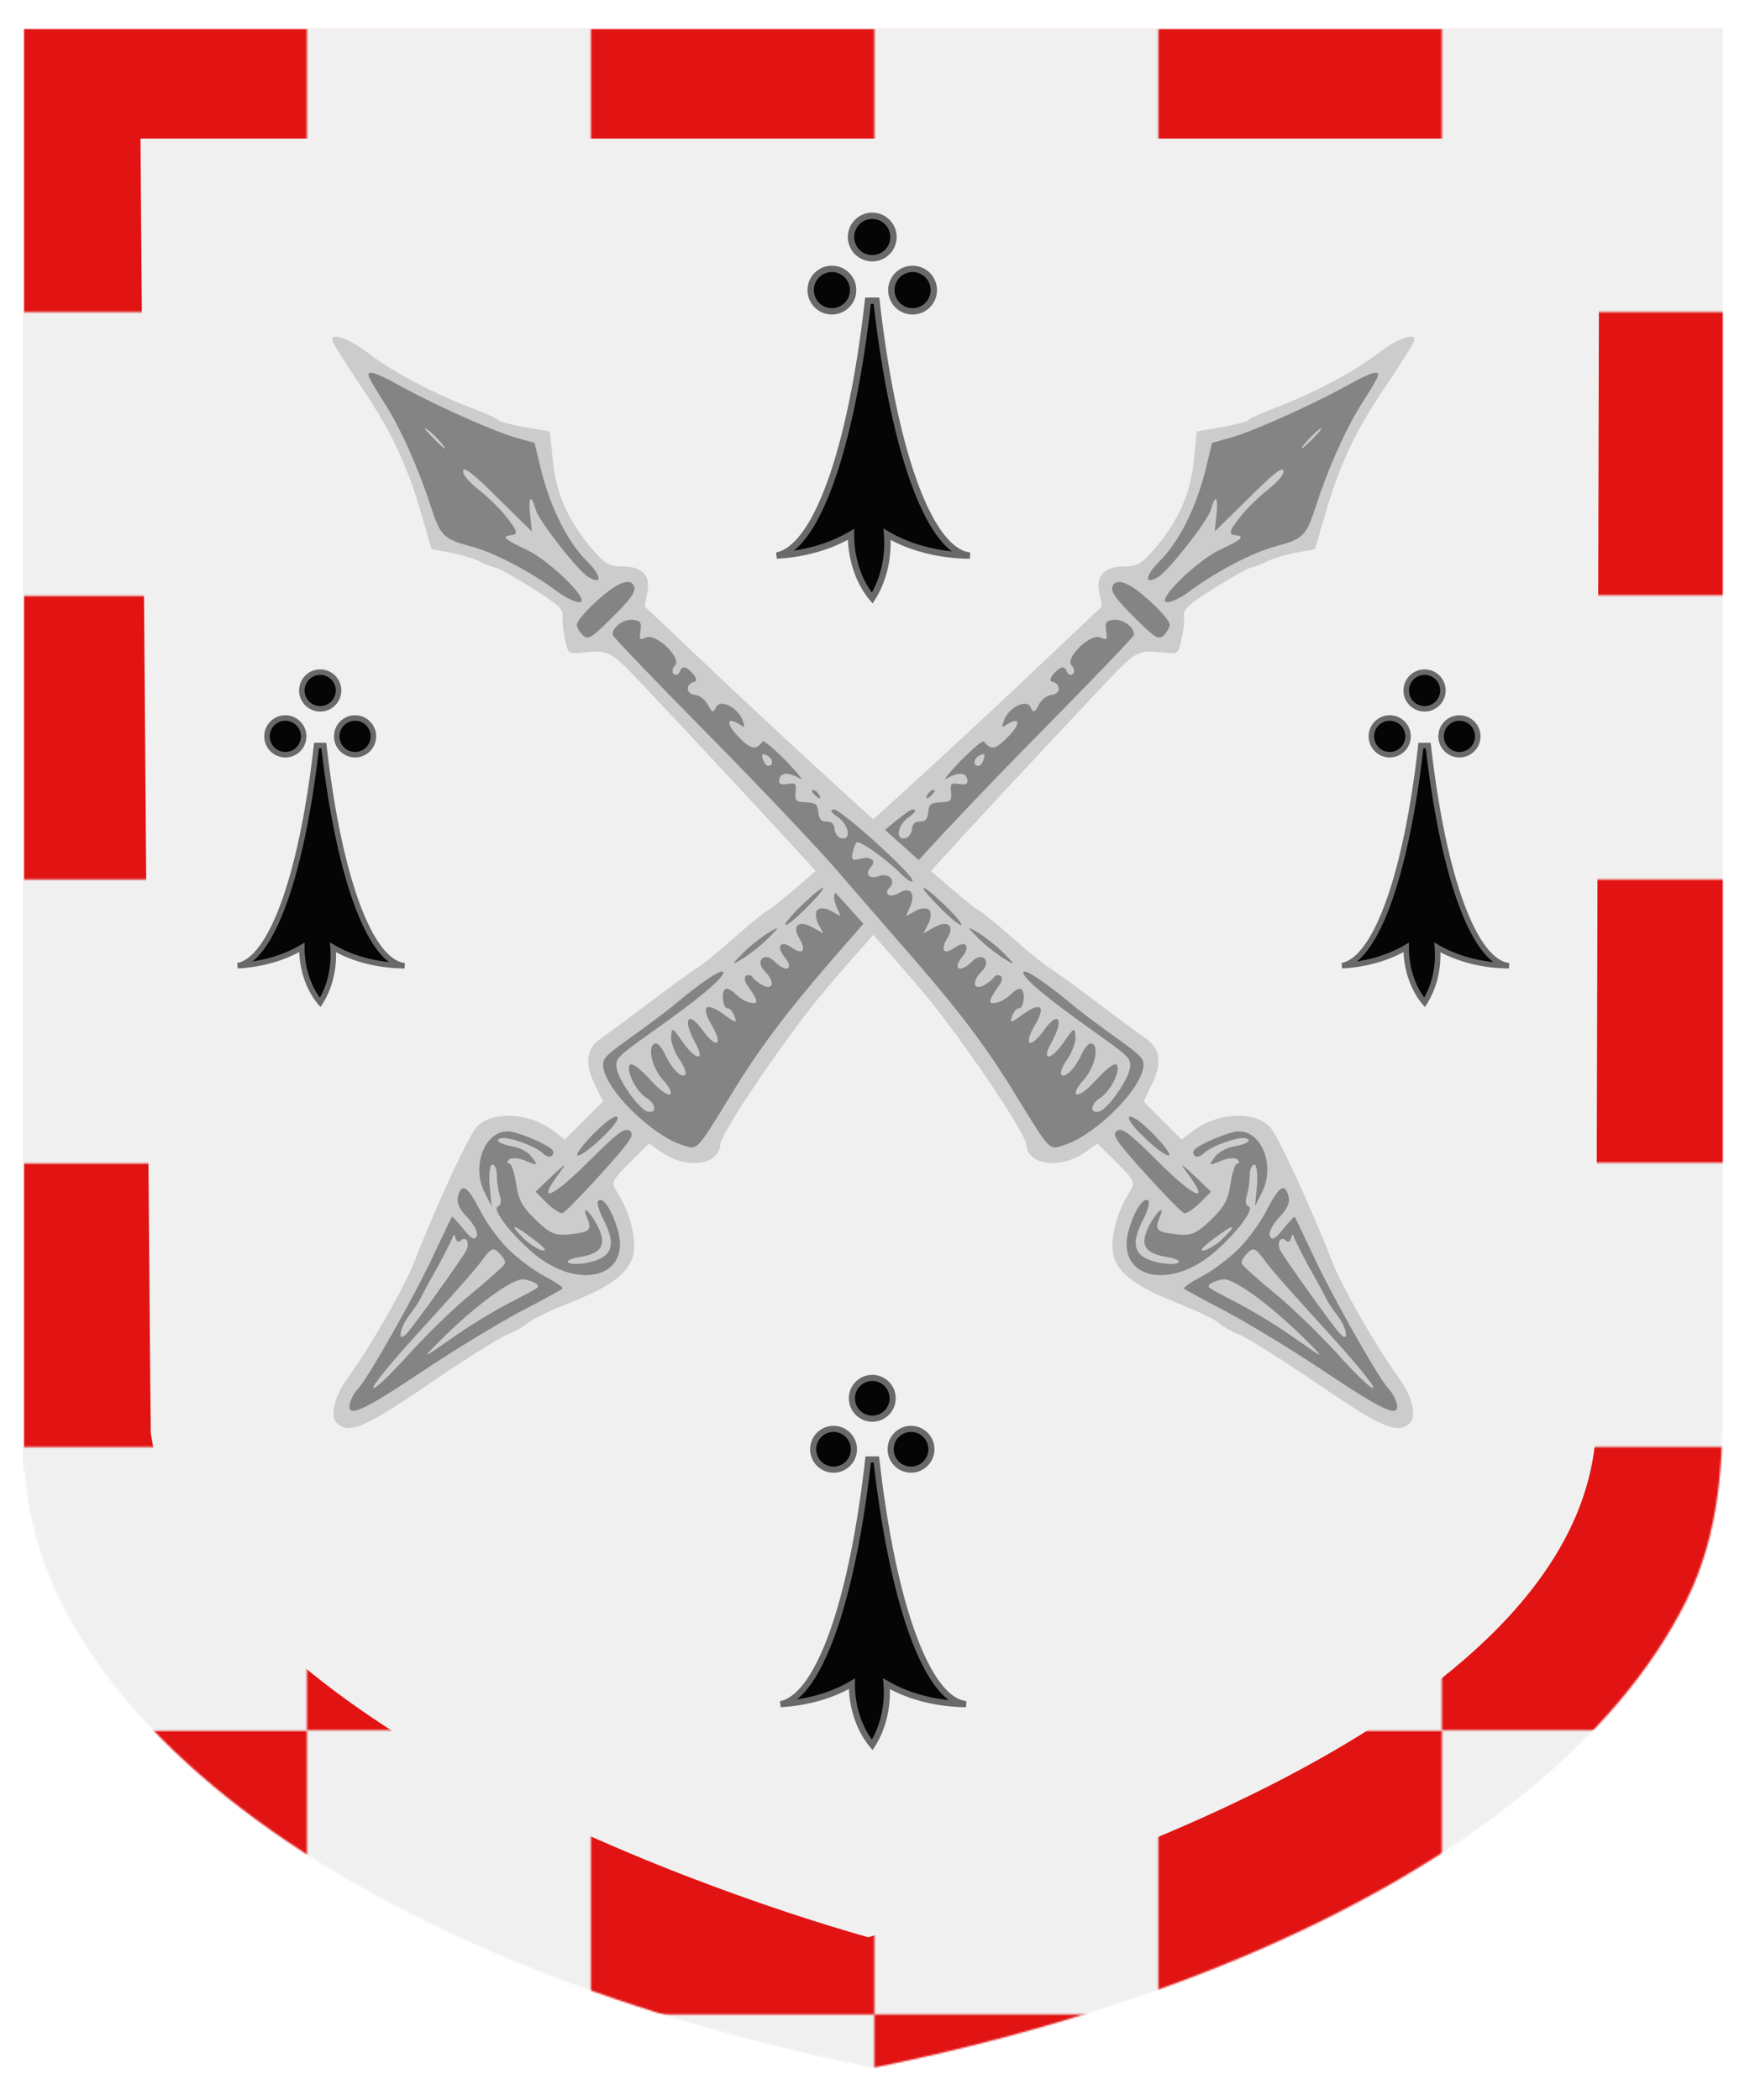 <?xml version="1.0" encoding="utf-8" ?>
    <svg version="1.1"
        baseProfile="full"
        xmlns="http://www.w3.org/2000/svg"
        xmlns:xlink="http://www.w3.org/1999/xlink" preserveAspectRatio="xMidYMid meet" height="600" width="500" viewBox="0,0,1030,1230 "><defs>
      <filter id="shiny" x="0" y="0" width="150%" height="150%">
      <feGaussianBlur in = "SourceAlpha" stdDeviation = "4" result = "blur1"/>
        <feSpecularLighting result = "specOut" in = "blur1" specularExponent = "20" lighting-color = "#696969">
            <fePointLight x = "300" y = "300" z = "500"/>
        </feSpecularLighting>
        <feComposite result="highlight" in = "SourceGraphic" in2 = "specOut" operator = "arithmetic" k1 = "0" k2 = "1" k3 = "1" k4 = "0"/>
      <feOffset result="offOut" in="SourceGraphic" dx="14" dy="14" />
      <feColorMatrix result = "matrixOut" in = "offOut" type = "matrix" values = "0.2 0 0 0 0 0 0.2 0 0 0 0 0 0.2 0 0 0 0 0 1 0"/>
      <feGaussianBlur result="blurOut" in="matrixOut" stdDeviation="10" />
      <feBlend in="highlight" in2="blurOut" mode="normal"/>
    </filter></defs><g  filter="url(#shiny)" ><g mask="url(#mask12)"><g><g fill="#F0F0F0"><rect x="0" y="0" width="1000" height="1200" ><title>Field</title></rect></g><g fill="#848484"><g transform="rotate(45,500,500)  translate(435.897,50) scale(2.564, 2.564) " >
<title>, two tilting spears</title><g transform="translate(50,0) scale(-1,1)"><desc>reversed charge</desc><g transform="translate(-72,-63)"><g fill-opacity="1" stroke-dasharray="none"  stroke="none" stroke-opacity="1" ><g ><g ><g ><path d="M 96.304 63.855 C 95.987 64.702 94.717 70.308 93.553 76.232 C 91.332 87.762 88.264 96.225 82.34 106.804 L 78.744 113.362 L 81.283 117.065 C 82.658 119.074 84.139 121.931 84.562 123.2 C 84.985 124.575 85.725 126.162 86.149 126.797 C 86.572 127.326 87.735 131.557 88.793 136.106 C 90.38 143.405 90.38 144.568 89.005 145.626 C 88.159 146.367 86.678 148.165 85.725 149.752 C 84.033 152.291 84.033 152.608 85.62 153.983 C 91.544 158.849 91.332 157.897 90.909 172.495 C 89.639 214.386 88.159 247.073 86.678 264.316 C 85.725 277.01 80.436 304.619 78.638 306.524 C 75.464 310.014 80.013 316.044 86.783 317.313 L 90.38 317.948 L 90.38 324.189 C 90.38 330.113 90.274 330.431 87.524 331.065 C 82.869 332.017 77.686 334.979 75.464 337.73 C 72.502 341.432 73.031 346.51 77.157 356.136 C 79.167 360.791 80.859 365.445 80.859 366.503 C 80.859 367.455 81.494 369.888 82.34 371.898 C 83.187 373.908 85.302 383.323 87.101 392.843 C 90.38 410.298 91.861 414 95.775 414 C 97.996 414 100.535 409.769 101.276 404.585 C 102.757 395.594 106.671 381.101 109.421 374.86 C 114.604 363.224 121.057 345.558 121.057 343.125 C 121.057 338.047 115.133 332.652 108.469 331.489 L 104.661 330.96 L 104.661 324.718 L 104.661 318.583 L 108.681 317.208 C 113.864 315.409 115.98 312.765 115.239 308.745 C 114.922 306.947 113.97 300.6 113.124 294.464 C 112.277 288.435 111.325 282.722 111.114 281.77 C 110.796 280.924 110.267 275.952 109.95 270.663 C 109.633 265.479 109.104 260.931 108.892 260.508 C 107.94 259.027 105.613 214.703 104.661 179.583 L 104.026 157.262 L 106.671 155.464 C 110.056 153.243 110.162 150.387 106.882 147.107 C 104.767 144.992 104.449 143.828 104.872 138.856 C 105.613 130.711 108.046 124.364 112.912 118.546 L 117.038 113.468 L 113.758 108.813 C 111.96 106.275 110.479 103.736 110.479 103.101 C 110.479 102.466 109.315 99.504 107.94 96.437 C 104.449 88.714 101.17 78.136 100.324 71.578 C 99.583 65.336 97.256 61.105 96.304 63.855 Z"  fill="#cccccc" />
</g>
<g ><path d="M 100.324 82.367 C 102.757 90.724 108.046 104.688 110.69 109.237 L 112.7 112.833 L 109.104 118.757 C 104.661 126.268 102.016 134.307 102.016 140.443 C 102.016 145.309 100.641 147.001 99.689 143.405 C 98.948 140.866 100.747 126.162 102.016 123.941 C 103.92 120.555 103.074 120.45 100.429 123.623 L 97.891 126.797 L 97.785 115.901 C 97.785 108.073 97.468 105.217 96.621 105.746 C 95.881 106.169 95.669 108.39 96.092 111.881 C 96.41 114.843 96.41 119.074 95.987 121.296 C 95.563 124.469 95.14 124.998 93.977 124.046 C 92.073 122.565 92.178 123.623 94.082 128.912 C 95.987 134.307 96.198 146.684 94.4 146.155 C 93.659 145.838 92.707 143.511 92.284 140.76 C 91.226 133.25 88.37 124.046 85.514 119.18 C 82.34 113.68 82.34 112.622 85.514 106.38 C 89.534 98.552 93.13 89.243 94.611 82.896 C 96.515 74.328 96.727 74.011 97.679 75.068 C 98.208 75.597 99.372 78.877 100.324 82.367 Z" />
</g>
<g ><path d="M 103.497 149.54 C 105.296 150.175 106.036 151.021 105.613 152.185 C 105.084 153.454 103.18 153.772 97.15 153.772 C 90.274 153.772 89.322 153.56 89.322 151.867 C 89.322 150.81 89.639 149.54 90.063 149.223 C 91.12 148.165 100.429 148.377 103.497 149.54 Z" />
</g>
<g ><path d="M 99.901 157.474 C 101.064 158.849 100.958 159.378 99.372 160.542 C 97.679 161.811 97.679 161.917 99.266 162.552 C 101.593 163.504 101.699 171.755 99.372 171.755 C 98.525 171.755 97.785 172.284 97.785 172.918 C 97.785 173.553 98.525 173.871 99.372 173.447 C 100.535 173.024 100.958 173.659 100.958 175.563 C 100.958 177.044 100.535 177.89 99.901 177.573 C 98.102 176.409 96.515 178.102 97.785 179.689 C 98.525 180.535 98.737 182.227 98.314 183.497 C 97.679 185.401 97.891 185.718 99.266 185.189 C 101.276 184.449 102.757 188.68 101.487 191.536 C 100.641 193.335 100.641 193.335 100.218 191.536 C 99.372 188.257 98.102 189.632 98.102 193.969 C 98.102 197.778 98.737 198.73 101.276 198.307 C 101.699 198.307 101.91 201.374 101.91 205.394 C 101.805 209.308 101.593 211.53 101.276 210.366 C 100.535 207.51 99.266 206.24 97.785 207.192 C 96.939 207.721 97.15 208.356 98.314 209.202 C 99.901 210.366 100.006 210.578 98.42 211.847 C 96.833 213.222 96.833 213.434 98.42 215.232 C 99.901 216.819 100.006 217.453 98.843 218.829 C 97.785 220.098 97.785 220.839 98.631 221.685 C 99.477 222.531 99.477 223.272 98.737 224.224 C 98.102 224.964 97.891 226.128 98.314 226.762 C 99.583 228.878 101.805 225.916 101.17 222.743 C 100.853 220.839 101.064 220.204 101.805 220.944 C 102.968 222.214 104.132 244.64 102.968 245.275 C 102.545 245.592 102.228 244.217 102.228 242.207 C 102.228 237.235 100.958 229.936 100.112 229.936 C 99.689 229.936 98.631 230.465 97.785 230.994 C 96.41 231.946 96.41 232.263 98.102 233.215 C 100.324 234.485 100.429 236.283 98.314 236.283 C 97.468 236.283 96.727 236.812 96.727 237.341 C 96.727 237.976 97.468 238.716 98.314 239.033 C 99.16 239.457 99.901 240.303 99.901 241.149 C 99.901 241.995 99.16 242.63 98.314 242.63 C 95.987 242.63 96.41 244.428 98.843 245.063 C 101.699 245.804 101.487 247.708 98.631 248.977 L 96.198 249.929 L 98.631 250.67 C 99.901 250.987 100.958 251.939 100.958 252.68 C 100.958 253.42 99.901 254.372 98.631 254.795 L 96.198 255.536 L 98.737 256.276 C 102.334 257.228 102.651 259.344 99.477 260.19 C 96.198 260.931 95.881 262.412 98.843 262.941 C 102.122 263.469 101.91 265.374 98.525 265.691 C 95.034 266.114 95.775 268.018 99.477 268.018 C 101.064 268.018 102.016 268.653 102.016 269.605 C 102.016 270.557 101.064 271.192 99.477 271.192 C 96.198 271.192 94.929 272.99 97.679 273.836 C 98.737 274.154 100.112 274.259 100.535 274.154 C 101.064 273.942 101.593 274.365 101.805 274.894 C 102.016 275.529 101.276 276.058 100.218 276.269 C 95.881 277.01 95.034 277.539 96.727 278.597 C 97.573 279.231 99.372 279.654 100.747 279.654 C 102.016 279.654 103.074 280.078 103.074 280.606 C 103.074 281.876 100.324 283.992 99.583 283.251 C 99.266 282.828 98.102 282.934 97.044 283.463 C 95.563 284.097 95.987 284.415 99.16 284.838 C 104.238 285.684 104.343 287.271 99.477 288.54 C 94.188 289.915 94.611 291.714 100.006 290.868 C 105.719 289.915 105.19 292.349 99.372 294.041 C 94.294 295.416 96.198 297.003 101.699 295.945 C 105.296 295.31 105.613 295.31 104.238 296.897 C 103.497 297.849 101.276 298.907 99.266 299.33 C 97.256 299.648 95.669 300.388 95.669 300.917 C 95.669 302.186 99.054 302.081 102.439 300.811 C 103.92 300.282 105.401 300.177 105.613 300.705 C 106.671 302.398 102.122 305.254 98.314 305.36 C 96.198 305.466 94.717 305.995 94.929 306.524 C 95.246 307.264 97.679 307.581 100.853 307.37 C 104.132 307.264 106.248 307.581 106.248 308.216 C 106.248 309.803 100.958 311.601 98.208 310.966 C 95.669 310.332 93.871 311.813 95.775 312.976 C 97.362 314.034 105.613 312.659 107.834 310.966 C 109.633 309.697 109.633 309.062 108.046 299.648 C 105.719 286.107 105.084 278.808 106.142 278.068 C 106.988 277.645 108.152 283.674 108.892 292.349 C 109.104 294.358 109.844 299.542 110.585 303.879 C 111.748 311.072 111.748 311.813 110.056 313.082 C 105.613 316.256 91.226 316.15 84.668 312.765 C 81.388 311.072 81.388 311.707 84.879 297.109 C 87.841 284.944 89.322 274.788 90.486 258.498 C 91.015 250.67 91.861 238.505 92.39 231.523 C 92.919 224.541 93.448 205.077 93.553 188.151 C 93.659 171.332 93.977 157.157 94.188 156.734 C 95.14 155.358 98.525 155.781 99.901 157.474 Z" />
</g>
<g ><path d="M 101.699 216.396 C 101.382 217.242 101.064 216.925 101.064 215.761 C 100.958 214.597 101.276 213.963 101.593 214.386 C 101.91 214.703 102.016 215.655 101.699 216.396 Z" />
</g>
<g ><path d="M 104.238 254.055 C 104.343 257.122 104.132 259.873 103.815 260.296 C 103.391 260.613 103.074 257.969 103.074 254.266 C 103.074 246.333 104.026 246.121 104.238 254.055 Z" />
</g>
<g ><path d="M 106.036 271.721 C 106.036 275.74 105.93 275.74 105.19 272.779 C 104.767 270.98 104.343 267.701 104.343 265.374 C 104.343 261.354 104.449 261.354 105.19 264.316 C 105.613 266.008 106.036 269.393 106.036 271.721 Z" />
</g>
<g ><path d="M 97.256 330.748 C 97.256 342.067 98.737 346.087 100.006 338.153 C 100.641 334.133 100.641 334.133 100.853 339.105 L 100.958 344.183 L 97.362 344.183 C 95.352 344.183 93.448 343.76 93.13 343.336 C 92.813 342.807 92.919 337.095 93.236 330.536 C 93.765 320.487 94.082 318.795 95.563 319.006 C 96.939 319.323 97.256 321.122 97.256 330.748 Z" />
</g>
<g ><path d="M 100.958 325.142 C 100.958 328.632 100.535 331.489 100.112 331.489 C 99.583 331.489 99.054 328.632 98.948 325.142 C 98.843 321.228 99.16 318.795 99.795 318.795 C 100.535 318.795 100.958 321.439 100.958 325.142 Z" />
</g>
<g ><path d="M 89.322 335.508 C 89.322 336.037 87.418 337.095 84.985 337.836 C 79.273 339.74 78.003 342.279 80.542 346.51 C 81.6 348.308 83.187 350.107 83.927 350.318 C 84.879 350.635 84.562 349.578 83.081 347.462 C 80.331 343.548 80.754 341.432 84.562 339.951 C 88.159 338.576 91.967 338.576 88.582 339.951 C 85.514 341.221 85.514 341.855 88.582 345.664 C 90.697 348.202 91.755 348.626 96.41 348.731 C 100.747 348.837 102.545 348.202 105.507 345.981 C 107.517 344.5 109.421 343.548 109.844 343.865 C 110.162 344.288 110.479 343.971 110.479 343.231 C 110.479 342.596 109.21 341.432 107.623 340.798 C 104.767 339.634 104.767 339.528 106.988 339.211 C 108.363 338.893 110.479 339.528 111.748 340.374 C 114.393 342.279 116.191 342.596 115.239 341.115 C 114.393 339.634 108.363 336.778 106.036 336.778 C 104.978 336.778 104.132 336.249 104.132 335.72 C 104.132 335.085 104.555 334.662 105.084 334.662 C 106.988 334.662 113.229 337.201 115.028 338.682 C 119.153 342.279 115.768 350.318 109.21 352.54 L 105.719 353.703 L 109.421 350.635 C 111.431 348.943 112.806 347.145 112.383 346.827 C 111.96 346.404 110.902 346.827 109.95 347.779 C 108.998 348.731 107.305 350.001 106.142 350.635 C 104.978 351.164 104.343 352.116 104.661 352.645 C 105.507 354.021 98.631 355.078 91.649 354.549 C 77.686 353.492 71.339 342.279 81.706 336.884 C 85.831 334.662 89.322 334.027 89.322 335.508 Z" />
</g>
<g ><path d="M 96.198 357.935 C 99.266 357.935 104.238 357.194 107.2 356.136 C 113.018 354.338 114.393 354.655 112.806 357.511 C 112.066 358.781 110.479 359.416 107.729 359.416 C 105.401 359.521 103.603 360.156 103.286 361.002 C 102.968 362.06 103.709 362.272 106.671 361.954 C 108.786 361.743 110.479 361.637 110.479 361.849 C 110.479 361.954 108.998 366.08 107.305 370.84 C 103.709 380.572 97.785 401.941 97.785 405.114 C 97.785 406.172 97.256 407.865 96.727 408.711 C 94.823 411.673 93.448 408.076 90.274 392.209 C 88.582 383.534 85.725 371.898 84.033 366.291 C 82.235 360.685 80.859 355.819 80.859 355.502 C 80.859 355.184 83.081 355.607 85.831 356.454 C 88.476 357.3 93.236 357.935 96.198 357.935 Z" />
</g>
<g ><path d="M 97.044 96.119 C 97.044 98.976 97.256 100.139 97.468 98.447 C 97.679 96.86 97.679 94.533 97.468 93.157 C 97.256 91.888 97.044 93.157 97.044 96.119 Z"  fill="#cccccc" />
</g>
<g ><path d="M 98.42 201.269 C 97.996 202.009 97.891 202.855 98.208 203.173 C 99.16 204.125 100.218 202.75 99.689 201.269 C 99.266 200.105 99.054 200.105 98.42 201.269 Z"  fill="#cccccc" />
</g>
<g ><path d="M 90.38 352.645 C 91.226 353.174 93.553 353.703 95.563 353.703 C 100.324 353.703 99.477 353.068 93.553 352.222 C 90.274 351.799 89.322 351.905 90.38 352.645 Z"  fill="#cccccc" />
</g>
<g ><path d="M 85.091 359.521 C 85.091 359.733 86.043 363.012 87.206 366.609 C 88.37 370.311 90.063 377.081 90.803 381.736 C 92.178 389.564 92.284 389.776 92.284 384.909 C 92.39 373.167 90.697 361.849 88.687 360.368 C 86.783 358.992 85.091 358.569 85.091 359.521 Z"  fill="#cccccc" />
</g>
<g ><path d="M 94.294 360.791 C 94.082 361.32 94.294 365.868 94.823 371.158 C 95.352 376.341 95.458 385.544 95.14 391.468 C 94.823 397.603 94.929 402.364 95.458 402.364 C 95.987 402.364 96.727 394.642 97.15 385.121 C 97.573 375.706 98.102 366.186 98.525 363.964 C 99.054 360.473 98.843 360.05 96.939 360.05 C 95.669 360.05 94.506 360.368 94.294 360.791 Z"  fill="#cccccc" />
</g>
<g ><path d="M 102.651 365.022 C 101.91 367.772 98.843 386.179 98.843 388.295 C 98.843 391.256 100.853 388.4 101.382 384.909 C 101.593 383.111 102.016 380.995 102.334 380.149 C 102.651 379.303 103.709 375.706 104.661 372.215 C 105.719 368.724 106.776 365.445 107.094 364.916 C 107.411 364.387 107.094 364.282 106.459 364.705 C 105.719 365.128 105.19 364.916 105.19 364.387 C 105.19 362.483 103.286 363.118 102.651 365.022 Z"  fill="#cccccc" />
</g>
</g>
</g>
</g>
</g>
</g>
</g>
</g><g fill="#848484"><g transform="rotate(-45,500,500)  translate(435.897,50) scale(2.564, 2.564) " >
<title>, two tilting spears</title><g transform="translate(-72,-63)"><g fill-opacity="1" stroke-dasharray="none"  stroke="none" stroke-opacity="1" ><g ><g ><g ><path d="M 96.304 63.855 C 95.987 64.702 94.717 70.308 93.553 76.232 C 91.332 87.762 88.264 96.225 82.34 106.804 L 78.744 113.362 L 81.283 117.065 C 82.658 119.074 84.139 121.931 84.562 123.2 C 84.985 124.575 85.725 126.162 86.149 126.797 C 86.572 127.326 87.735 131.557 88.793 136.106 C 90.38 143.405 90.38 144.568 89.005 145.626 C 88.159 146.367 86.678 148.165 85.725 149.752 C 84.033 152.291 84.033 152.608 85.62 153.983 C 91.544 158.849 91.332 157.897 90.909 172.495 C 89.639 214.386 88.159 247.073 86.678 264.316 C 85.725 277.01 80.436 304.619 78.638 306.524 C 75.464 310.014 80.013 316.044 86.783 317.313 L 90.38 317.948 L 90.38 324.189 C 90.38 330.113 90.274 330.431 87.524 331.065 C 82.869 332.017 77.686 334.979 75.464 337.73 C 72.502 341.432 73.031 346.51 77.157 356.136 C 79.167 360.791 80.859 365.445 80.859 366.503 C 80.859 367.455 81.494 369.888 82.34 371.898 C 83.187 373.908 85.302 383.323 87.101 392.843 C 90.38 410.298 91.861 414 95.775 414 C 97.996 414 100.535 409.769 101.276 404.585 C 102.757 395.594 106.671 381.101 109.421 374.86 C 114.604 363.224 121.057 345.558 121.057 343.125 C 121.057 338.047 115.133 332.652 108.469 331.489 L 104.661 330.96 L 104.661 324.718 L 104.661 318.583 L 108.681 317.208 C 113.864 315.409 115.98 312.765 115.239 308.745 C 114.922 306.947 113.97 300.6 113.124 294.464 C 112.277 288.435 111.325 282.722 111.114 281.77 C 110.796 280.924 110.267 275.952 109.95 270.663 C 109.633 265.479 109.104 260.931 108.892 260.508 C 107.94 259.027 105.613 214.703 104.661 179.583 L 104.026 157.262 L 106.671 155.464 C 110.056 153.243 110.162 150.387 106.882 147.107 C 104.767 144.992 104.449 143.828 104.872 138.856 C 105.613 130.711 108.046 124.364 112.912 118.546 L 117.038 113.468 L 113.758 108.813 C 111.96 106.275 110.479 103.736 110.479 103.101 C 110.479 102.466 109.315 99.504 107.94 96.437 C 104.449 88.714 101.17 78.136 100.324 71.578 C 99.583 65.336 97.256 61.105 96.304 63.855 Z"  fill="#cccccc" />
</g>
<g ><path d="M 100.324 82.367 C 102.757 90.724 108.046 104.688 110.69 109.237 L 112.7 112.833 L 109.104 118.757 C 104.661 126.268 102.016 134.307 102.016 140.443 C 102.016 145.309 100.641 147.001 99.689 143.405 C 98.948 140.866 100.747 126.162 102.016 123.941 C 103.92 120.555 103.074 120.45 100.429 123.623 L 97.891 126.797 L 97.785 115.901 C 97.785 108.073 97.468 105.217 96.621 105.746 C 95.881 106.169 95.669 108.39 96.092 111.881 C 96.41 114.843 96.41 119.074 95.987 121.296 C 95.563 124.469 95.14 124.998 93.977 124.046 C 92.073 122.565 92.178 123.623 94.082 128.912 C 95.987 134.307 96.198 146.684 94.4 146.155 C 93.659 145.838 92.707 143.511 92.284 140.76 C 91.226 133.25 88.37 124.046 85.514 119.18 C 82.34 113.68 82.34 112.622 85.514 106.38 C 89.534 98.552 93.13 89.243 94.611 82.896 C 96.515 74.328 96.727 74.011 97.679 75.068 C 98.208 75.597 99.372 78.877 100.324 82.367 Z" />
</g>
<g ><path d="M 103.497 149.54 C 105.296 150.175 106.036 151.021 105.613 152.185 C 105.084 153.454 103.18 153.772 97.15 153.772 C 90.274 153.772 89.322 153.56 89.322 151.867 C 89.322 150.81 89.639 149.54 90.063 149.223 C 91.12 148.165 100.429 148.377 103.497 149.54 Z" />
</g>
<g ><path d="M 99.901 157.474 C 101.064 158.849 100.958 159.378 99.372 160.542 C 97.679 161.811 97.679 161.917 99.266 162.552 C 101.593 163.504 101.699 171.755 99.372 171.755 C 98.525 171.755 97.785 172.284 97.785 172.918 C 97.785 173.553 98.525 173.871 99.372 173.447 C 100.535 173.024 100.958 173.659 100.958 175.563 C 100.958 177.044 100.535 177.89 99.901 177.573 C 98.102 176.409 96.515 178.102 97.785 179.689 C 98.525 180.535 98.737 182.227 98.314 183.497 C 97.679 185.401 97.891 185.718 99.266 185.189 C 101.276 184.449 102.757 188.68 101.487 191.536 C 100.641 193.335 100.641 193.335 100.218 191.536 C 99.372 188.257 98.102 189.632 98.102 193.969 C 98.102 197.778 98.737 198.73 101.276 198.307 C 101.699 198.307 101.91 201.374 101.91 205.394 C 101.805 209.308 101.593 211.53 101.276 210.366 C 100.535 207.51 99.266 206.24 97.785 207.192 C 96.939 207.721 97.15 208.356 98.314 209.202 C 99.901 210.366 100.006 210.578 98.42 211.847 C 96.833 213.222 96.833 213.434 98.42 215.232 C 99.901 216.819 100.006 217.453 98.843 218.829 C 97.785 220.098 97.785 220.839 98.631 221.685 C 99.477 222.531 99.477 223.272 98.737 224.224 C 98.102 224.964 97.891 226.128 98.314 226.762 C 99.583 228.878 101.805 225.916 101.17 222.743 C 100.853 220.839 101.064 220.204 101.805 220.944 C 102.968 222.214 104.132 244.64 102.968 245.275 C 102.545 245.592 102.228 244.217 102.228 242.207 C 102.228 237.235 100.958 229.936 100.112 229.936 C 99.689 229.936 98.631 230.465 97.785 230.994 C 96.41 231.946 96.41 232.263 98.102 233.215 C 100.324 234.485 100.429 236.283 98.314 236.283 C 97.468 236.283 96.727 236.812 96.727 237.341 C 96.727 237.976 97.468 238.716 98.314 239.033 C 99.16 239.457 99.901 240.303 99.901 241.149 C 99.901 241.995 99.16 242.63 98.314 242.63 C 95.987 242.63 96.41 244.428 98.843 245.063 C 101.699 245.804 101.487 247.708 98.631 248.977 L 96.198 249.929 L 98.631 250.67 C 99.901 250.987 100.958 251.939 100.958 252.68 C 100.958 253.42 99.901 254.372 98.631 254.795 L 96.198 255.536 L 98.737 256.276 C 102.334 257.228 102.651 259.344 99.477 260.19 C 96.198 260.931 95.881 262.412 98.843 262.941 C 102.122 263.469 101.91 265.374 98.525 265.691 C 95.034 266.114 95.775 268.018 99.477 268.018 C 101.064 268.018 102.016 268.653 102.016 269.605 C 102.016 270.557 101.064 271.192 99.477 271.192 C 96.198 271.192 94.929 272.99 97.679 273.836 C 98.737 274.154 100.112 274.259 100.535 274.154 C 101.064 273.942 101.593 274.365 101.805 274.894 C 102.016 275.529 101.276 276.058 100.218 276.269 C 95.881 277.01 95.034 277.539 96.727 278.597 C 97.573 279.231 99.372 279.654 100.747 279.654 C 102.016 279.654 103.074 280.078 103.074 280.606 C 103.074 281.876 100.324 283.992 99.583 283.251 C 99.266 282.828 98.102 282.934 97.044 283.463 C 95.563 284.097 95.987 284.415 99.16 284.838 C 104.238 285.684 104.343 287.271 99.477 288.54 C 94.188 289.915 94.611 291.714 100.006 290.868 C 105.719 289.915 105.19 292.349 99.372 294.041 C 94.294 295.416 96.198 297.003 101.699 295.945 C 105.296 295.31 105.613 295.31 104.238 296.897 C 103.497 297.849 101.276 298.907 99.266 299.33 C 97.256 299.648 95.669 300.388 95.669 300.917 C 95.669 302.186 99.054 302.081 102.439 300.811 C 103.92 300.282 105.401 300.177 105.613 300.705 C 106.671 302.398 102.122 305.254 98.314 305.36 C 96.198 305.466 94.717 305.995 94.929 306.524 C 95.246 307.264 97.679 307.581 100.853 307.37 C 104.132 307.264 106.248 307.581 106.248 308.216 C 106.248 309.803 100.958 311.601 98.208 310.966 C 95.669 310.332 93.871 311.813 95.775 312.976 C 97.362 314.034 105.613 312.659 107.834 310.966 C 109.633 309.697 109.633 309.062 108.046 299.648 C 105.719 286.107 105.084 278.808 106.142 278.068 C 106.988 277.645 108.152 283.674 108.892 292.349 C 109.104 294.358 109.844 299.542 110.585 303.879 C 111.748 311.072 111.748 311.813 110.056 313.082 C 105.613 316.256 91.226 316.15 84.668 312.765 C 81.388 311.072 81.388 311.707 84.879 297.109 C 87.841 284.944 89.322 274.788 90.486 258.498 C 91.015 250.67 91.861 238.505 92.39 231.523 C 92.919 224.541 93.448 205.077 93.553 188.151 C 93.659 171.332 93.977 157.157 94.188 156.734 C 95.14 155.358 98.525 155.781 99.901 157.474 Z" />
</g>
<g ><path d="M 101.699 216.396 C 101.382 217.242 101.064 216.925 101.064 215.761 C 100.958 214.597 101.276 213.963 101.593 214.386 C 101.91 214.703 102.016 215.655 101.699 216.396 Z" />
</g>
<g ><path d="M 104.238 254.055 C 104.343 257.122 104.132 259.873 103.815 260.296 C 103.391 260.613 103.074 257.969 103.074 254.266 C 103.074 246.333 104.026 246.121 104.238 254.055 Z" />
</g>
<g ><path d="M 106.036 271.721 C 106.036 275.74 105.93 275.74 105.19 272.779 C 104.767 270.98 104.343 267.701 104.343 265.374 C 104.343 261.354 104.449 261.354 105.19 264.316 C 105.613 266.008 106.036 269.393 106.036 271.721 Z" />
</g>
<g ><path d="M 97.256 330.748 C 97.256 342.067 98.737 346.087 100.006 338.153 C 100.641 334.133 100.641 334.133 100.853 339.105 L 100.958 344.183 L 97.362 344.183 C 95.352 344.183 93.448 343.76 93.13 343.336 C 92.813 342.807 92.919 337.095 93.236 330.536 C 93.765 320.487 94.082 318.795 95.563 319.006 C 96.939 319.323 97.256 321.122 97.256 330.748 Z" />
</g>
<g ><path d="M 100.958 325.142 C 100.958 328.632 100.535 331.489 100.112 331.489 C 99.583 331.489 99.054 328.632 98.948 325.142 C 98.843 321.228 99.16 318.795 99.795 318.795 C 100.535 318.795 100.958 321.439 100.958 325.142 Z" />
</g>
<g ><path d="M 89.322 335.508 C 89.322 336.037 87.418 337.095 84.985 337.836 C 79.273 339.74 78.003 342.279 80.542 346.51 C 81.6 348.308 83.187 350.107 83.927 350.318 C 84.879 350.635 84.562 349.578 83.081 347.462 C 80.331 343.548 80.754 341.432 84.562 339.951 C 88.159 338.576 91.967 338.576 88.582 339.951 C 85.514 341.221 85.514 341.855 88.582 345.664 C 90.697 348.202 91.755 348.626 96.41 348.731 C 100.747 348.837 102.545 348.202 105.507 345.981 C 107.517 344.5 109.421 343.548 109.844 343.865 C 110.162 344.288 110.479 343.971 110.479 343.231 C 110.479 342.596 109.21 341.432 107.623 340.798 C 104.767 339.634 104.767 339.528 106.988 339.211 C 108.363 338.893 110.479 339.528 111.748 340.374 C 114.393 342.279 116.191 342.596 115.239 341.115 C 114.393 339.634 108.363 336.778 106.036 336.778 C 104.978 336.778 104.132 336.249 104.132 335.72 C 104.132 335.085 104.555 334.662 105.084 334.662 C 106.988 334.662 113.229 337.201 115.028 338.682 C 119.153 342.279 115.768 350.318 109.21 352.54 L 105.719 353.703 L 109.421 350.635 C 111.431 348.943 112.806 347.145 112.383 346.827 C 111.96 346.404 110.902 346.827 109.95 347.779 C 108.998 348.731 107.305 350.001 106.142 350.635 C 104.978 351.164 104.343 352.116 104.661 352.645 C 105.507 354.021 98.631 355.078 91.649 354.549 C 77.686 353.492 71.339 342.279 81.706 336.884 C 85.831 334.662 89.322 334.027 89.322 335.508 Z" />
</g>
<g ><path d="M 96.198 357.935 C 99.266 357.935 104.238 357.194 107.2 356.136 C 113.018 354.338 114.393 354.655 112.806 357.511 C 112.066 358.781 110.479 359.416 107.729 359.416 C 105.401 359.521 103.603 360.156 103.286 361.002 C 102.968 362.06 103.709 362.272 106.671 361.954 C 108.786 361.743 110.479 361.637 110.479 361.849 C 110.479 361.954 108.998 366.08 107.305 370.84 C 103.709 380.572 97.785 401.941 97.785 405.114 C 97.785 406.172 97.256 407.865 96.727 408.711 C 94.823 411.673 93.448 408.076 90.274 392.209 C 88.582 383.534 85.725 371.898 84.033 366.291 C 82.235 360.685 80.859 355.819 80.859 355.502 C 80.859 355.184 83.081 355.607 85.831 356.454 C 88.476 357.3 93.236 357.935 96.198 357.935 Z" />
</g>
<g ><path d="M 97.044 96.119 C 97.044 98.976 97.256 100.139 97.468 98.447 C 97.679 96.86 97.679 94.533 97.468 93.157 C 97.256 91.888 97.044 93.157 97.044 96.119 Z"  fill="#cccccc" />
</g>
<g ><path d="M 98.42 201.269 C 97.996 202.009 97.891 202.855 98.208 203.173 C 99.16 204.125 100.218 202.75 99.689 201.269 C 99.266 200.105 99.054 200.105 98.42 201.269 Z"  fill="#cccccc" />
</g>
<g ><path d="M 90.38 352.645 C 91.226 353.174 93.553 353.703 95.563 353.703 C 100.324 353.703 99.477 353.068 93.553 352.222 C 90.274 351.799 89.322 351.905 90.38 352.645 Z"  fill="#cccccc" />
</g>
<g ><path d="M 85.091 359.521 C 85.091 359.733 86.043 363.012 87.206 366.609 C 88.37 370.311 90.063 377.081 90.803 381.736 C 92.178 389.564 92.284 389.776 92.284 384.909 C 92.39 373.167 90.697 361.849 88.687 360.368 C 86.783 358.992 85.091 358.569 85.091 359.521 Z"  fill="#cccccc" />
</g>
<g ><path d="M 94.294 360.791 C 94.082 361.32 94.294 365.868 94.823 371.158 C 95.352 376.341 95.458 385.544 95.14 391.468 C 94.823 397.603 94.929 402.364 95.458 402.364 C 95.987 402.364 96.727 394.642 97.15 385.121 C 97.573 375.706 98.102 366.186 98.525 363.964 C 99.054 360.473 98.843 360.05 96.939 360.05 C 95.669 360.05 94.506 360.368 94.294 360.791 Z"  fill="#cccccc" />
</g>
<g ><path d="M 102.651 365.022 C 101.91 367.772 98.843 386.179 98.843 388.295 C 98.843 391.256 100.853 388.4 101.382 384.909 C 101.593 383.111 102.016 380.995 102.334 380.149 C 102.651 379.303 103.709 375.706 104.661 372.215 C 105.719 368.724 106.776 365.445 107.094 364.916 C 107.411 364.387 107.094 364.282 106.459 364.705 C 105.719 365.128 105.19 364.916 105.19 364.387 C 105.19 362.483 103.286 363.118 102.651 365.022 Z"  fill="#cccccc" />
</g>
</g>
</g>
</g>
</g>
</g>
</g><g fill="#050505"><g transform=" translate(430.625,85) scale(1.25, 1.25) " >
<title>an ermine spot</title><g fill-rule="evenodd" stroke="#696969" stroke-width="3" ><circle r="10" cx="55" cy="30" />
<circle r="10" cx="36" cy="55" />
<circle r="10" cx="74" cy="55" />
<path d="M 53 60 A 50 210 0 0,1 10,180 A 60 40 0 0,0 45,170 A 30 40 0, 0,0 55 200 A 30 40 0, 0,0 62,170 A 60 40 0 0,0 101, 180 A 50 210 0 0,1 57 60 Z" />
</g>
</g>
</g><g fill="#050505"><g transform=" translate(115.06,357) scale(1.08, 1.08) " >
<title>an ermine spot</title><g fill-rule="evenodd" stroke="#696969" stroke-width="3" ><circle r="10" cx="55" cy="30" />
<circle r="10" cx="36" cy="55" />
<circle r="10" cx="74" cy="55" />
<path d="M 53 60 A 50 210 0 0,1 10,180 A 60 40 0 0,0 45,170 A 30 40 0, 0,0 55 200 A 30 40 0, 0,0 62,170 A 60 40 0 0,0 101, 180 A 50 210 0 0,1 57 60 Z" />
</g>
</g>
</g><g fill="#050505"><g transform=" translate(765.06,357) scale(1.08, 1.08) " >
<title>an ermine spot</title><g fill-rule="evenodd" stroke="#696969" stroke-width="3" ><circle r="10" cx="55" cy="30" />
<circle r="10" cx="36" cy="55" />
<circle r="10" cx="74" cy="55" />
<path d="M 53 60 A 50 210 0 0,1 10,180 A 60 40 0 0,0 45,170 A 30 40 0, 0,0 55 200 A 30 40 0, 0,0 62,170 A 60 40 0 0,0 101, 180 A 50 210 0 0,1 57 60 Z" />
</g>
</g>
</g><g fill="#050505"><g transform=" translate(433.4,770) scale(1.2, 1.2) " >
<title>an ermine spot</title><g fill-rule="evenodd" stroke="#696969" stroke-width="3" ><circle r="10" cx="55" cy="30" />
<circle r="10" cx="36" cy="55" />
<circle r="10" cx="74" cy="55" />
<path d="M 53 60 A 50 210 0 0,1 10,180 A 60 40 0 0,0 45,170 A 30 40 0, 0,0 55 200 A 30 40 0, 0,0 62,170 A 60 40 0 0,0 101, 180 A 50 210 0 0,1 57 60 Z" />
</g>
</g>
</g><g><title>bordure</title><defs><pattern  patternContentUnits="userSpaceOnUse" patternUnits="userSpaceOnUse" x="0" y="0" width="333.33" height="333.33" id="pattern11" >
<g class="treatment"><g fill="#E21313"><rect x="0" y="0" width="333.33" height="333.33" /></g><g stroke-width="2" stroke="none" ><g fill="#F0F0F0"><g transform="matrix(-1.667,0,0,1.667,333.33,0)" id="g3779" class="treatment">
    <path id="path3777" d="M 0,100 H 100 V 0 H 0 Z M 100,200 H 200 V 100 H 100 Z"/>
  </g></g></g></g>
</pattern>
</defs><g fill="url(#pattern11)"  ><path fill-rule="evenodd" d="M-100,-100 L 1100,-100 1100,1300 -100,1300 Z M 68.69,64.58 C 68.69,64.58 74.47,824.24 74.75,826.24 C 96.97,988.24 389.91,1092.92 496.99,1123.22 C 593.96,1094.94 914.82,998.29 925.29,826.24 C 925.50,822.90 927.32,64.58 927.32,64.58 L 68.69,64.58 z" /></g></g></g></g><defs><mask id="mask12" >
<path fill="#FFFFFF" d="m 0,0 v 800 c -2.506,43.111 1.234,84.335 21.49,125.136 20.255,40.801 53.478,79.986 98.039,115.636 44.562,35.649 100.449,67.752 164.923,94.734 64.475,26.983 137.516,48.837 215.548,64.493 78.031,-15.656 151.073,-37.511 215.548,-64.493 64.475,-26.983 120.362,-59.085 164.923,-94.734 44.562,-35.65 77.784,-74.834 98.039,-115.636 C 998.766,884.335 1000.145,841.931 1000,800 V 0 Z" />
</mask>
</defs></g></svg>
